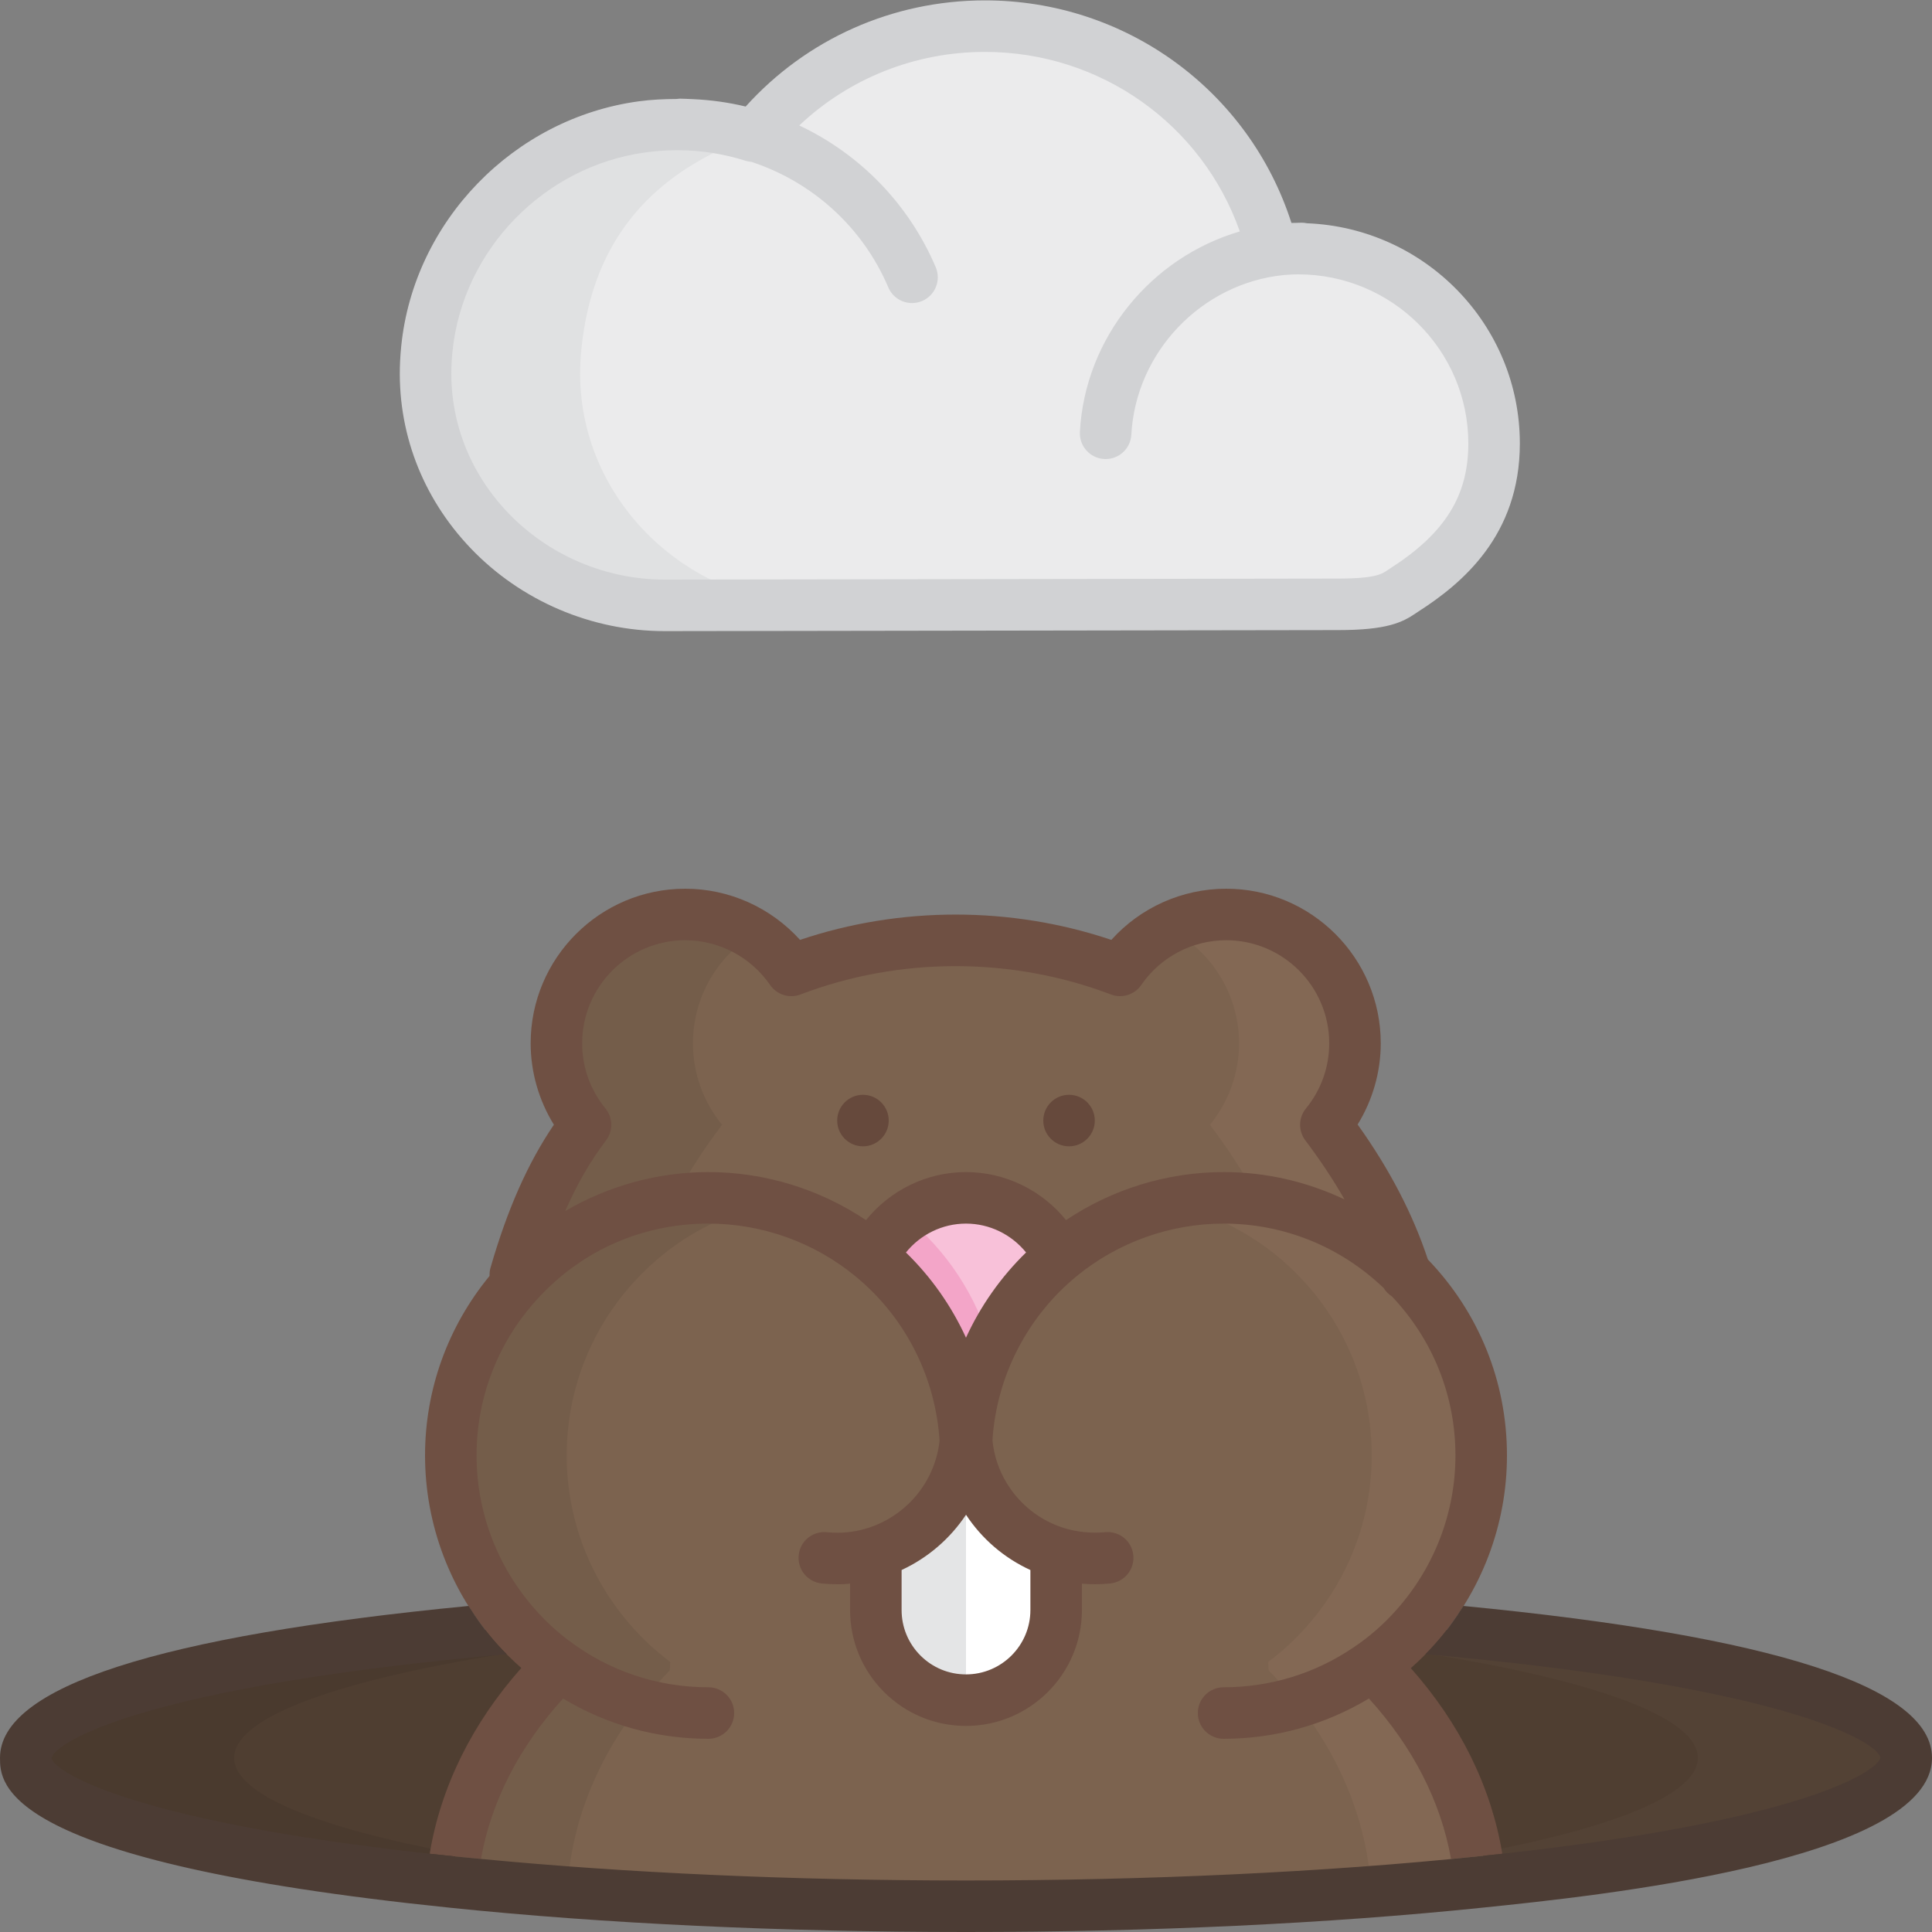 <?xml version="1.0" encoding="utf-8"?>
<!-- Generator: Adobe Illustrator 19.2.0, SVG Export Plug-In . SVG Version: 6.00 Build 0)  -->
<svg version="1.1" id="Layer_1" xmlns="http://www.w3.org/2000/svg" xmlns:xlink="http://www.w3.org/1999/xlink" x="0px" y="0px"
	 viewBox="0 0 150 150" style="enable-background:new 0 0 150 150;" xml:space="preserve">
<rect x="0" y="0" width="150" height="150" fill="#808080" stroke="none"/>
<style type="text/css">
	.st0{fill:#7C634F;}
	.st1{fill:#D0D2D3;}
	.st2{fill:#6ECAF3;}
	.st3{fill:#CED0D1;}
	.st4{fill:#F6CC78;}
	.st5{fill:#BBBDBF;}
	.st6{fill:#58595B;}
	.st7{fill:#FFB4D3;}
	.st8{fill:#A6A8AB;}
	.st9{opacity:0.2;fill:#FFFFFF;}
	.st10{fill:#4F3E31;}
	.st11{fill:#EBEBEC;}
	.st12{fill:#E0E1E2;}
	.st13{fill:#D1D2D4;}
	.st14{fill:#534235;}
	.st15{fill:#4A3A2E;}
	.st16{fill:#F8C1D9;}
	.st17{fill:#FFFFFF;}
	.st18{fill:#E4E5E6;}
	.st19{fill:#836854;}
	.st20{fill:#745D4A;}
	.st21{fill:#F3A5C8;}
	.st22{fill:#66493C;}
	.st23{fill:#6F5043;}
	.st24{fill:#4C3C34;}
</style>
<path class="st0" d="M68,121v4c0,1.94,0.78,3.68,2.05,4.95c1.27,1.27,3.01,2.05,4.95,2.05c3.87,0,7-3.13,7-7v-4l0.03-0.45
	c-2.35-0.73-4.33-2.3-5.58-4.37c-0.78-1.28-1.28-2.74-1.41-4.32c0.32-5.77,3.09-10.89,7.29-14.33C85.78,94.7,90.19,93,95,93
	c5.5,0,10.48,2.22,14.1,5.82c3.65,3.62,5.9,8.63,5.9,14.18c0,5.1-1.92,9.76-5.07,13.3c-1.1,1.25-2.36,2.35-3.75,3.28l0.82,0.11
	c4.49,4.6,7.35,10.21,7.9,16.31l0.01,0.12C103.44,147.31,89.73,148,75,148s-28.44-0.69-39.91-1.88L35.1,146
	c0.55-6.1,3.41-11.71,7.9-16.31l0.04-0.66c-1.09-0.81-2.08-1.72-2.97-2.73C36.92,122.76,35,118.1,35,113
	c0-5.27,2.04-10.07,5.38-13.64C44.02,95.44,49.22,93,55,93c4.81,0,9.23,1.7,12.68,4.54c4.2,3.44,6.96,8.55,7.28,14.32
	C74.54,116.81,68,121,68,121z"/>
<path class="st10" d="M110,126.36c22.64,1.96,38,5.75,38,10.12c0,4.04-13.16,7.59-33.09,9.64L114.9,146
	c-0.55-6.1-3.41-11.71-7.9-16.31l-0.82-0.11c1.39-0.93,2.65-2.03,3.75-3.28L110,126.36z"/>
<path class="st11" d="M58.59,10.53c4.21-5.19,10.66-8.5,17.88-8.5c10.8,0,19.85,7.41,22.32,17.4c0.24-0.03,0.48-0.05,0.73-0.07
	c0.14-0.01,0.29-0.02,0.43-0.03c0.28-0.02,0.56-0.03,0.84-0.03c8.4,0,15.21,6.77,15.21,15.13c0,5.34-2.79,8.69-6.98,11.38
	c-0.72,0.46-1.26,1.11-5.12,1.11c0,0-36.86,0.06-52.26,0.08c-10.41,0.02-19.07-8.5-18.58-18.84c0.02-0.36,0.04-0.71,0.08-1.07
	c0.89-8.82,7.88-16.04,16.71-17.24c3.06-0.42,6-0.12,8.69,0.74C58.56,10.57,58.57,10.55,58.59,10.53z"/>
<path class="st10" d="M43.04,129.03L43,129.69c-4.49,4.6-7.35,10.21-7.9,16.31l-0.01,0.12C15.16,144.07,2,140.52,2,136.48
	c0-4.37,15.36-8.16,38-10.12l0.07-0.06C40.96,127.31,41.95,128.22,43.04,129.03z"/>
<path class="st12" d="M58.54,10.59c-2.69-0.86-5.63-1.16-8.69-0.74c-8.83,1.2-15.82,8.42-16.71,17.24
	c-0.04,0.36-0.06,0.71-0.08,1.07C32.57,38.5,41.23,47.02,51.64,47c3.153-0.004,7.212-0.01,11.664-0.016
	C53.046,46.82,44.575,38.388,45.06,28.16c0.02-0.36,0.04-0.71,0.08-1.07c0.89-8.82,5.843-13.875,13.45-16.56
	C58.57,10.55,58.56,10.57,58.54,10.59"/>
<path class="st13" d="M101.474,17.334c-0.134-0.028-0.272-0.044-0.415-0.044c-0.118,0-0.236,0.002-0.354,0.01
	c-0.021,0-0.041,0.002-0.061,0.002c-0.126,0.001-0.251,0.002-0.377,0.007C96.979,7.054,87.426,0.03,76.47,0.03
	c-7.145,0-13.843,2.989-18.577,8.242c-1.328-0.322-2.693-0.51-4.081-0.574c-0.054-0.003-0.108-0.003-0.163-0.006
	C53.362,7.681,53.078,7.66,52.79,7.66c-0.086,0-0.168,0.015-0.251,0.025c-0.982,0.003-1.967,0.047-2.958,0.183
	c-9.701,1.318-17.452,9.317-18.429,19.001c-0.044,0.397-0.067,0.783-0.09,1.196c-0.255,5.385,1.693,10.538,5.488,14.508
	C40.454,46.659,45.939,49,51.603,49c0.013,0,0.026,0,0.04,0c15.4-0.02,52.261-0.08,52.258-0.08c3.793,0,4.979-0.597,6.038-1.318
	l0.161-0.108c3.392-2.177,7.9-5.9,7.9-13.063C118,25.214,110.645,17.696,101.474,17.334z M107.942,44.125l-0.256,0.17
	c-0.387,0.264-0.917,0.625-3.789,0.625c0,0-36.86,0.06-52.261,0.08c-0.011,0-0.021,0-0.032,0c-4.578,0-9.01-1.891-12.162-5.189
	c-3.03-3.171-4.587-7.275-4.385-11.54c0.018-0.323,0.035-0.637,0.073-0.98c0.795-7.885,7.1-14.387,14.992-15.459
	c0.828-0.114,1.651-0.17,2.47-0.17c1.814,0,3.602,0.279,5.339,0.834c0.132,0.042,0.266,0.055,0.401,0.068
	c4.794,1.581,8.662,5.109,10.636,9.749c0.324,0.761,1.063,1.217,1.842,1.217c0.261,0,0.526-0.051,0.782-0.16
	c1.017-0.433,1.489-1.607,1.058-2.624c-2.078-4.884-5.86-8.77-10.596-11.006C65.925,6.087,71.041,4.03,76.47,4.03
	c9,0,16.863,5.641,19.789,13.938c-6.886,2.014-12.025,8.247-12.416,15.566c-0.059,1.103,0.787,2.045,1.891,2.104
	c0.036,0.002,0.072,0.003,0.108,0.003c1.056,0,1.938-0.827,1.995-1.893c0.343-6.414,5.447-11.741,11.812-12.391
	c0.009-0.001,0.018-0.002,0.028-0.003l0.416-0.029c0.232-0.017,0.465-0.025,0.697-0.025c7.284,0,13.21,5.89,13.21,13.13
	C114,38.5,112.188,41.4,107.942,44.125z"/>
<path class="st14" d="M110,126.36l-0.07-0.06c-0.529,0.602-1.098,1.166-1.698,1.696c14.496,2.106,23.588,5.123,23.588,8.484
	c0,2.832-6.475,5.423-17.21,7.426c0.124,0.692,0.226,1.389,0.29,2.094l0.01,0.12c19.93-2.05,33.09-5.6,33.09-9.64
	C148,132.11,132.64,128.32,110,126.36z"/>
<path class="st15" d="M40,126.36l0.07-0.06c0.529,0.602,1.098,1.166,1.698,1.696c-14.496,2.106-23.588,5.123-23.588,8.484
	c0,2.832,6.475,5.423,17.21,7.426c-0.124,0.692-0.226,1.389-0.29,2.094l-0.01,0.12C15.16,144.07,2,140.52,2,136.48
	C2,132.11,17.36,128.32,40,126.36z"/>
<path class="st0" d="M102.94,87.33c2.63,3.48,4.83,7.28,6.16,11.49C105.48,95.22,100.5,93,95,93c-4.81,0-9.22,1.7-12.67,4.53
	L82,97.12C80.63,94.66,78.01,93,75,93s-5.64,1.67-7,4.13l-0.32,0.41C64.23,94.7,59.81,93,55,93c-5.78,0-10.98,2.44-14.62,6.36L40,99
	c1.23-4.27,2.84-8.22,5.46-11.67C44.05,85.6,43.2,83.4,43.2,81c0-5.52,4.48-10,10-10c3.42,0,6.43,1.72,8.24,4.34
	C65.4,73.83,69.7,73,74.2,73c4.49,0,8.79,0.83,12.76,2.34c1.8-2.62,4.82-4.34,8.24-4.34c5.52,0,10,4.48,10,10
	C105.2,83.4,104.35,85.6,102.94,87.33z"/>
<path class="st16" d="M75,111c0,0.29-0.01,0.58-0.04,0.86c-0.32-5.77-3.08-10.88-7.28-14.32L68,97.13c1.36-2.46,3.99-4.13,7-4.13
	s5.63,1.66,7,4.12l0.33,0.41c-4.2,3.44-6.97,8.56-7.29,14.33C75.01,111.58,75,111.29,75,111z"/>
<path class="st17" d="M82.03,120.55L82,121v4c0,3.87-3.13,7-7,7v-15l1.45-0.82C77.7,118.25,79.68,119.82,82.03,120.55z"/>
<path class="st18" d="M76.45,116.18L75,117v15c-1.94,0-3.68-0.78-4.95-2.05C68.78,128.68,68,126.94,68,125v-4l-2.49-0.01
	c5-0.26,9.03-4.18,9.45-9.13c0.03,0.38,0.04,0.76,0.04,1.14c0-0.38,0.01-0.76,0.04-1.14C75.17,113.44,75.67,114.9,76.45,116.18z"/>
<g>
	<path class="st19" d="M96.2,81c0,2.4-0.85,4.6-2.26,6.33c1.407,1.861,2.684,3.818,3.777,5.876
		c4.411,0.601,8.371,2.619,11.383,5.614c-1.33-4.21-3.53-8.01-6.16-11.49c1.41-1.73,2.26-3.93,2.26-6.33c0-5.52-4.48-10-10-10
		c-1.62,0-3.144,0.396-4.497,1.081C93.96,73.73,96.2,77.101,96.2,81z"/>
</g>
<g>
	<path class="st20" d="M53.8,81c0,2.4,0.85,4.6,2.26,6.33c-1.407,1.861-2.684,3.818-3.777,5.876
		c-4.411,0.601-8.371,2.619-11.383,5.614c1.33-4.21,3.53-8.01,6.16-11.49C45.65,85.6,44.8,83.4,44.8,81c0-5.52,4.48-10,10-10
		c1.62,0,3.144,0.396,4.497,1.081C56.04,73.73,53.8,77.101,53.8,81z"/>
</g>
<g>
	<path class="st21" d="M68.01,97.12c0.586-1.053,1.412-1.946,2.389-2.638L70.36,94.53c3.103,2.542,5.422,6.002,6.552,9.962
		c-1.062,2.257-1.717,4.743-1.862,7.368c-0.03-0.28-0.04-0.57-0.04-0.86c0,0.29-0.01,0.58-0.04,0.86
		c-0.32-5.77-3.09-10.89-7.29-14.33L68.01,97.12z"/>
</g>
<g>
	<path class="st20" d="M44.09,146.12L44.1,146c0.55-6.1,3.41-11.71,7.9-16.31l0.04-0.66c-1.09-0.81-2.08-1.72-2.97-2.73
		C45.92,122.76,44,118.1,44,113c0-5.27,2.04-10.07,5.38-13.64c2.657-2.862,6.148-4.929,10.087-5.84C58.028,93.191,56.537,93,55,93
		c-5.78,0-10.98,2.44-14.62,6.36C37.04,102.93,35,107.73,35,113c0,5.1,1.92,9.76,5.07,13.3c0.89,1.01,1.88,1.92,2.97,2.73L43,129.69
		c-4.49,4.6-7.35,10.21-7.9,16.31l-0.01,0.12C35.09,146.12,44.1,146,44.09,146.12z"/>
</g>
<g>
	<path class="st19" d="M106.41,146.12L106.4,146c-0.55-6.1-3.41-11.71-7.9-16.31l-0.04-0.66c1.09-0.81,2.08-1.72,2.97-2.73
		c3.15-3.54,5.07-8.2,5.07-13.3c0-5.27-2.04-10.07-5.38-13.64c-2.657-2.862-6.148-4.929-10.087-5.84
		C92.472,93.191,93.963,93,95.5,93c5.78,0,10.98,2.44,14.62,6.36c3.34,3.57,5.38,8.37,5.38,13.64c0,5.1-1.92,9.76-5.07,13.3
		c-0.89,1.01-1.88,1.92-2.97,2.73l0.04,0.66c4.49,4.6,7.35,10.21,7.9,16.31l0.01,0.12C114.9,146,106.4,146,106.41,146.12z"/>
</g>
<g>
	<circle class="st22" cx="83" cy="87" r="2"/>
	<circle class="st22" cx="67" cy="87" r="2"/>
	<path class="st23" d="M40.476,129.501c-3.821,4.303-6.254,9.229-7.115,14.423c0.633,0.07,1.273,0.139,1.933,0.207
		c0.669,0.069,1.367,0.13,2.048,0.196c0.794-4.467,2.979-8.721,6.376-12.452C47.118,133.917,50.973,135,55,135c1.104,0,2-0.896,2-2
		s-0.896-2-2-2c-3.915,0-7.637-1.235-10.767-3.574c-0.974-0.725-1.87-1.548-2.669-2.455C38.621,121.663,37,117.411,37,113
		c0-4.579,1.719-8.938,4.845-12.278C45.271,97.032,49.943,95,55,95c4.158,0,8.21,1.45,11.412,4.087
		c3.84,3.145,6.209,7.77,6.535,12.756c-0.405,3.883-3.618,6.946-7.552,7.15c-0.102,0.006-0.203,0.007-0.306,0.007
		c-0.305,0.004-0.607-0.014-0.906-0.041c-1.118-0.099-2.073,0.709-2.174,1.809c-0.102,1.1,0.709,2.073,1.809,2.174
		C64.208,122.978,64.598,123,65,123c0.208,0,0.416-0.001,0.613-0.013c0.13-0.007,0.257-0.027,0.387-0.038V125
		c0,2.403,0.936,4.663,2.636,6.365C70.337,133.064,72.597,134,75,134c4.963,0,9-4.037,9-9v-2.045c0.333,0.028,0.666,0.045,1,0.045
		c0.402,0,0.792-0.022,1.183-0.059c1.1-0.101,1.91-1.074,1.809-2.174c-0.101-1.1-1.058-1.908-2.174-1.809
		c-1.05,0.097-2.153,0.003-3.194-0.319c-1.866-0.579-3.45-1.819-4.466-3.501c-0.614-1.008-0.979-2.11-1.104-3.315
		c0.316-4.952,2.692-9.592,6.545-12.748C86.804,96.448,90.853,95,95,95c4.671,0,9.067,1.782,12.434,5.008
		c0.156,0.266,0.373,0.475,0.622,0.632c3.182,3.349,4.944,7.71,4.944,12.36c0,4.412-1.621,8.663-4.572,11.979
		c-0.98,1.115-2.111,2.104-3.369,2.945C102.087,129.937,98.609,131,95,131c-1.104,0-2,0.896-2,2s0.896,2,2,2
		c4.011,0,7.885-1.087,11.281-3.127c3.397,3.731,5.582,7.985,6.376,12.453c0.681-0.066,1.378-0.126,2.047-0.196
		c0.66-0.068,1.301-0.137,1.935-0.207c-0.86-5.19-3.29-10.11-7.103-14.409c0.67-0.59,1.302-1.219,1.888-1.885
		C115.02,123.589,117,118.394,117,113c0-5.734-2.188-11.109-6.14-15.215c-1.17-3.534-2.957-6.978-5.454-10.478
		c1.165-1.891,1.795-4.081,1.795-6.307c0-6.617-5.383-12-12-12c-3.424,0-6.657,1.461-8.917,3.973c-7.789-2.623-16.408-2.618-24.17,0
		C59.847,70.462,56.614,69,53.2,69c-6.617,0-12,5.383-12,12c0,2.232,0.633,4.429,1.804,6.322c-2.036,3-3.616,6.577-4.926,11.124
		c-0.059,0.206-0.075,0.413-0.068,0.616C34.781,102.985,33,107.874,33,113c0,5.393,1.98,10.589,5.569,14.622
		C39.158,128.29,39.805,128.909,40.476,129.501z M80,121.897V125c0,2.757-2.243,5-5,5c-1.335,0-2.592-0.521-3.535-1.464
		C70.521,127.592,70,126.335,70,125v-3.105c2.038-0.942,3.768-2.438,5-4.29C76.237,119.484,77.968,120.965,80,121.897z
		 M74.999,103.858c-1.125-2.46-2.702-4.708-4.662-6.615C71.464,95.844,73.168,95,75,95c1.829,0,3.533,0.844,4.664,2.241
		C77.702,99.152,76.124,101.402,74.999,103.858z M47.053,88.54c0.559-0.735,0.541-1.758-0.042-2.474
		C45.826,84.613,45.2,82.861,45.2,81c0-4.411,3.589-8,8-8c2.625,0,5.09,1.3,6.595,3.477c0.523,0.757,1.494,1.063,2.358,0.732
		c7.679-2.928,16.378-2.934,24.096,0c0.863,0.33,1.837,0.023,2.359-0.736C90.103,74.298,92.566,73,95.2,73c4.411,0,8,3.589,8,8
		c0,1.86-0.626,3.612-1.811,5.067c-0.582,0.714-0.601,1.733-0.045,2.469c1.168,1.545,2.174,3.068,3.043,4.586
		C101.486,91.748,98.303,91,95,91c-4.362,0-8.63,1.317-12.233,3.728C80.884,92.403,78.045,91,75,91c-3.05,0-5.886,1.404-7.765,3.73
		C63.636,92.318,59.368,91,55,91c-3.938,0-7.777,1.071-11.116,3.025C44.798,91.939,45.829,90.151,47.053,88.54z"/>
</g>
<path class="st24" d="M113.619,124.686c-0.648,1.032-1.374,2.021-2.195,2.944c-0.241,0.274-0.495,0.538-0.751,0.799
	c27.837,2.484,35.021,6.757,35.329,8.029c-0.275,1.153-6.309,4.927-29.363,7.466l0,0c-0.634,0.07-1.275,0.139-1.935,0.207
	C102.912,145.354,89.183,146,75,146c-13.378,0-26.33-0.582-37.657-1.673l0,0c-0.682-0.066-1.379-0.126-2.048-0.196
	c-24.658-2.536-31.014-6.488-31.296-7.629c0.308-1.316,7.494-5.59,35.34-8.074c-0.263-0.263-0.523-0.528-0.768-0.806
	c-0.819-0.92-1.542-1.907-2.189-2.936C12.241,127.023,0,130.987,0,136.48c0,1.989,0,8.041,34.884,11.629
	C46.811,149.347,60.683,150,75,150c14.318,0,28.19-0.653,40.115-1.891c8.628-0.887,34.885-3.588,34.885-11.629
	C150,130.988,137.758,127.023,113.619,124.686z"/>
</svg>
